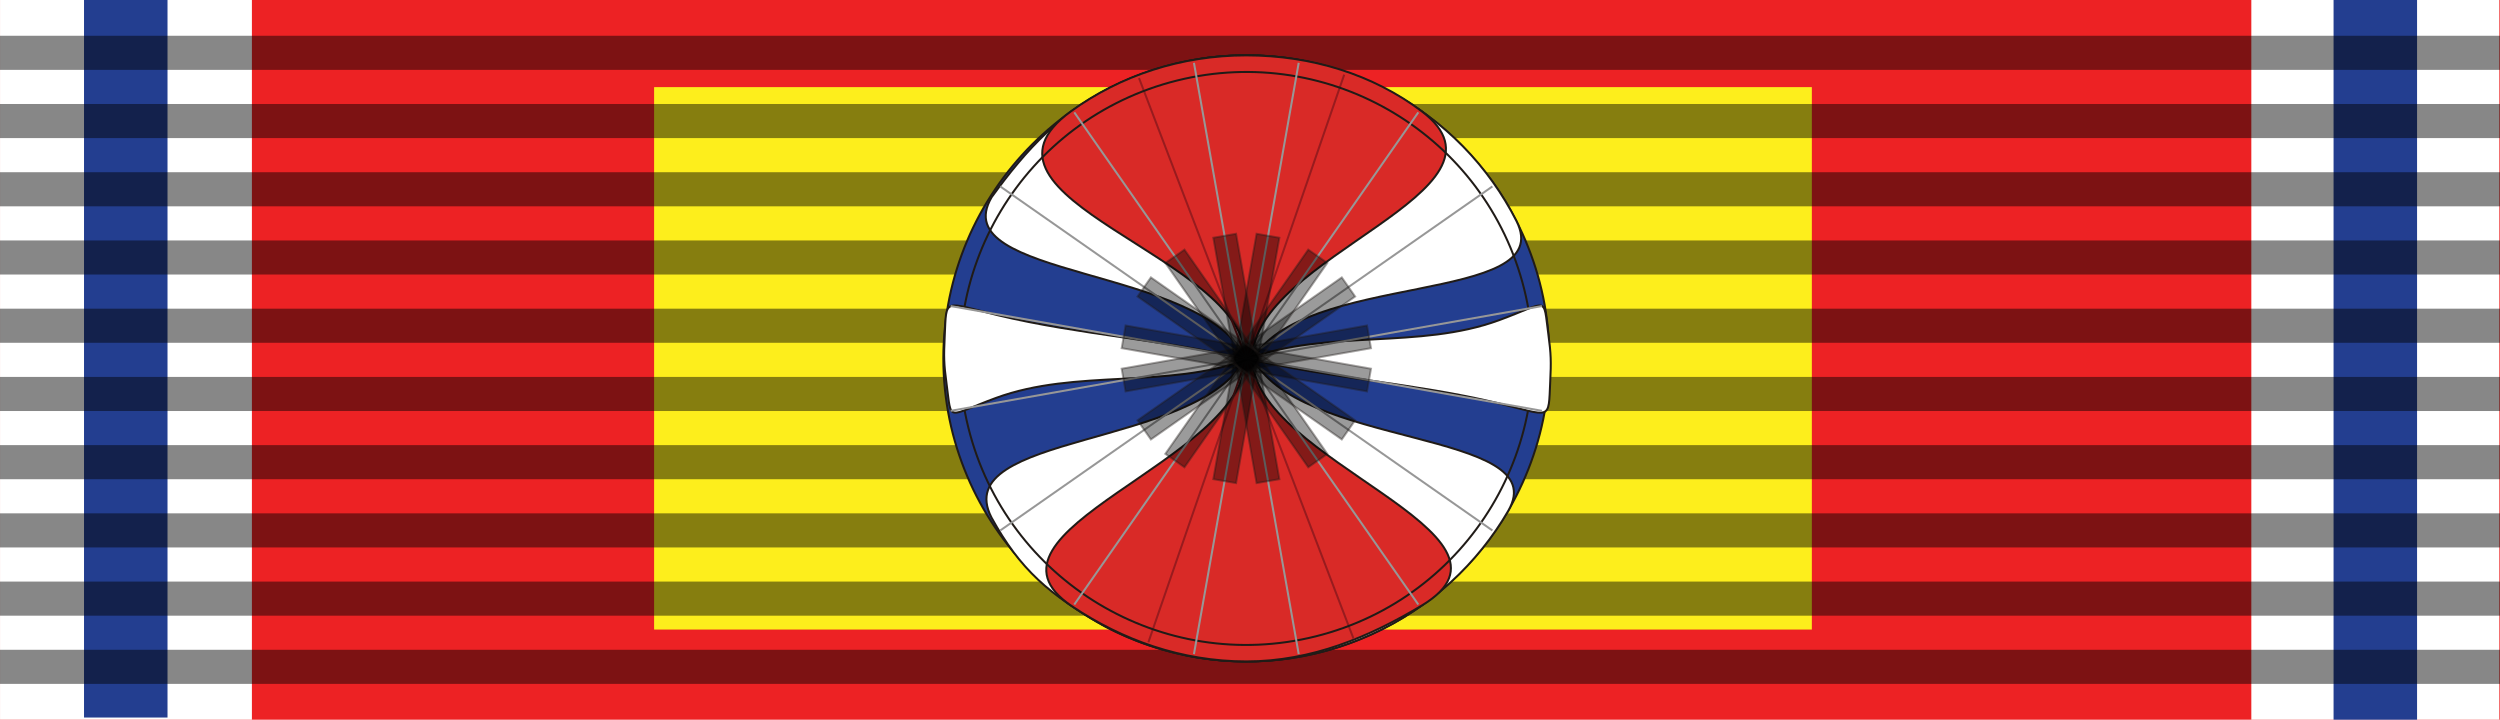 <?xml version="1.0" encoding="UTF-8" standalone="no"?>
<!-- Generator: Adobe Illustrator 12.0.1, SVG Export Plug-In . SVG Version: 6.00 Build 51448)  -->
<svg xmlns:dc="http://purl.org/dc/elements/1.1/" xmlns:cc="http://web.resource.org/cc/" xmlns:rdf="http://www.w3.org/1999/02/22-rdf-syntax-ns#" xmlns:svg="http://www.w3.org/2000/svg" xmlns="http://www.w3.org/2000/svg" xmlns:sodipodi="http://sodipodi.sourceforge.net/DTD/sodipodi-0.dtd" xmlns:inkscape="http://www.inkscape.org/namespaces/inkscape" version="1.1" id="Layer_1" width="93.543" height="26.929" viewBox="0 0 93.543 26.929" overflow="visible" enable-background="new 0 0 93.543 26.929" xml:space="preserve" sodipodi:version="0.32" inkscape:version="0.45.1" sodipodi:docname="St_Olavs_Orden_storkors_stripe.svg" inkscape:output_extension="org.inkscape.output.svg.inkscape" sodipodi:docbase="C:\Documents and Settings\Administrator\My Documents\Téléchargements\royal\SVG"><defs id="defs47"/><sodipodi:namedview inkscape:window-height="749" inkscape:window-width="1024" inkscape:pageshadow="2" inkscape:pageopacity="0.0" guidetolerance="10.0" gridtolerance="10.0" objecttolerance="10.0" borderopacity="1.0" bordercolor="#666666" pagecolor="#ffffff" id="base" inkscape:zoom="14.211226" inkscape:cx="65.964823" inkscape:cy="2.7151306" inkscape:window-x="-4" inkscape:window-y="-4" inkscape:current-layer="__x0023_Layer_x0020_1"/>
<g id="__x0023_Layer_x0020_1">
	<polygon fill="#ED2224" points="0,26.929 93.543,26.929 93.543,0 0,0  " id="polygon4"/>
	<polygon points="0.001,26.929 13.036,26.929 13.036,0 0.001,0 0.001,26.929 " id="polygon6" transform="matrix(0.723,0,0,1,2.767454e-4,0)" style="fill:#ffffff"/>
	<polygon points="4.346,26.929 8.691,26.929 8.691,0 4.346,0 4.346,26.929 " id="polygon8" transform="matrix(0.719,0,0,1,1.893948e-2,-8.0854986e-2)" style="fill:#233e90"/>
	<polygon points="80.509,26.929 93.543,26.929 93.543,0 80.509,0 80.509,26.929 " id="polygon10" transform="matrix(0.712,0,0,1,26.916,0)" style="fill:#ffffff"/>
	<polygon points="84.852,26.929 89.197,26.929 89.197,0 84.852,0 84.852,26.929 " id="polygon12" transform="matrix(0.719,0,0,1,26.307,0)" style="fill:#233e90"/>
	<rect x="24.475" y="3.26" fill="#FDEE1C" width="43.319" height="20.296" id="rect14"/>
	
	<path d="M0,1.338v1.276h93.543V1.338H0z M0,3.891L0,3.891v1.276h93.543V3.891H0z M0,6.444   L0,6.444V7.72h93.543V6.444H0z M0,8.997L0,8.997v1.275h93.543V8.997H0z M0,11.55L0,11.55v1.276h93.543V11.55H0z M0,14.103L0,14.103   v1.276h93.543v-1.276H0z M0,16.655L0,16.655v1.276h93.543v-1.276H0z M0,19.208L0,19.208v1.276h93.543v-1.276H0z M0,21.761L0,21.761   v1.276h93.543v-1.276H0z M0,24.313L0,24.313v1.276h93.543v-1.276H0z" id="path18" fill-opacity="0.471" fill="#010101"/>
	<g id="_138783200">
		<path id="_138784688" fill="#233E90" stroke="#201B17" stroke-width="0.076" d="M46.635,24.749    c6.245,0,11.339-5.094,11.339-11.338S52.88,2.073,46.635,2.073c-6.244,0-11.338,5.094-11.338,11.338S40.391,24.749,46.635,24.749z    "/>
		<path id="_138785744" fill="#FFFFFF" stroke="#201B17" stroke-width="0.076" d="M51.317,23.737    c2.228-1.01,3.971-2.651,5.114-4.616c1.783-3.064-8.011-2.331-9.586-5.806s5.43-10.357,1.949-11.035    c-2.231-0.436-4.614-0.205-6.842,0.805c-2.214,1.004-3.581,2.549-4.847,4.292c-1.802,3.071,7.92,2.558,9.502,6.046    c1.575,3.476-5.612,10.441-2.132,11.119C46.707,24.978,49.09,24.747,51.317,23.737z"/>
		<path id="_138785024" fill="#FFFFFF" stroke="#201B17" stroke-width="0.076" d="M51.901,3.368c2.166,1.136,3.812,2.874,4.84,4.9    c1.604,3.163-8.131,1.868-9.903,5.246c-1.772,3.379,4.826,10.653,1.313,11.131c-2.252,0.306-4.617-0.061-6.784-1.197    c-2.11-1.19-3.198-2.135-4.269-4.084c-1.622-3.17,7.73-2.578,9.51-5.971c1.772-3.378-5.003-10.745-1.489-11.223    C47.37,1.865,49.736,2.231,51.901,3.368L51.901,3.368z"/>
		<path id="_138785888" fill="#D92A27" stroke="#201B17" stroke-width="0.076" d="M46.635,2.072c2.446,0,4.75,0.722,6.563,2.093    c3.957,2.99-6.333,5.43-6.333,9.245s10.824,6.557,6.333,9.247c-1.95,1.168-4.117,2.092-6.563,2.092    c-2.43,0-4.654-0.807-6.528-2.068c-4.144-2.788,6.498-5.44,6.498-9.271c0-3.815-11.023-5.987-6.532-9.245    C41.912,2.829,44.189,2.072,46.635,2.072z"/>
		<path id="_138783944" fill="#981B1E" stroke="#981B1E" stroke-width="0.076" d="M50.297,2.792l-7.327,21.24L50.297,2.792z"/>
		<path id="_138780392" fill="#981B1E" stroke="#981B1E" stroke-width="0.076" d="M42.618,2.92l8.03,20.984L42.618,2.92z"/>
		<path id="_138783272" fill="none" stroke="#201B17" stroke-width="0.076" d="M44.041,3.013    c5.742-1.431,11.561,2.066,12.991,7.809c1.432,5.742-2.064,11.56-7.808,12.99c-5.741,1.432-11.56-2.065-12.99-7.807    C34.803,10.263,38.299,4.444,44.041,3.013"/>
		<path id="_138782216" fill="#989898" stroke="#979797" stroke-width="0.076" d="M48.594,2.351l-3.92,22.124L48.594,2.351z"/>
		<path id="_138784472" fill="#989898" stroke="#979797" stroke-width="0.076" d="M44.674,2.351l3.92,22.124L44.674,2.351z"/>
		<path id="_138783008" fill="#989898" stroke="#979797" stroke-width="0.076" d="M53.069,4.204L40.197,22.62L53.069,4.204z"/>
		<path id="_138780584" fill="#981B1E" stroke="#979797" stroke-width="0.076" d="M55.842,6.976L37.426,19.849L55.842,6.976z"/>
		<path id="_138783128" fill="#1B371B" stroke="#979797" stroke-width="0.076" d="M53.069,22.62L40.197,4.204L53.069,22.62z"/>
		<path id="_138779840" fill="#981B1E" stroke="#979797" stroke-width="0.076" d="M55.842,19.849L37.426,6.976L55.842,19.849z"/>
		<path id="_138780848" fill="#FFFFFF" stroke="#201B17" stroke-width="0.076" d="M37.338,11.795    c3.048,0.736,6.28,0.919,9.329,1.656c-3.003,1.108-6.407,0.341-9.399,1.438c-1.885,0.691-1.651,0.95-1.851-0.532    c-0.102-0.753-0.105-1.01-0.069-1.769C35.418,11.101,35.278,11.298,37.338,11.795z"/>
		<path id="_138784304" fill="#FFFFFF" stroke="#201B17" stroke-width="0.076" d="M56.015,15.077    c-3.048-0.735-6.28-0.919-9.329-1.655c3.002-1.108,6.407-0.341,9.399-1.439c1.885-0.691,1.651-0.95,1.851,0.532    c0.102,0.753,0.104,1.01,0.069,1.769C57.935,15.771,58.074,15.575,56.015,15.077z"/>
		<path id="_138784976" fill="#981B1E" stroke="#979797" stroke-width="0.076" d="M57.695,11.452l-22.124,3.92L57.695,11.452z"/>
		<path id="_138782048" fill="#981B1E" stroke="#979797" stroke-width="0.076" d="M57.695,15.372l-22.124-3.92L57.695,15.372z"/>
		
			<polygon id="_138780944" fill="#010101" fill-opacity="0.392" stroke="#201B17" stroke-width="0.076" stroke-opacity="0.392" points="    47.018,8.747 45.399,17.929 46.25,18.076 47.871,8.896   "/>
		
			<polygon id="_138784112" fill="#010101" fill-opacity="0.392" stroke="#201B17" stroke-width="0.076" stroke-opacity="0.392" points="    46.25,8.747 45.399,8.896 47.018,18.076 47.871,17.929   "/>
		
			<polygon id="_138780296" fill="#010101" fill-opacity="0.392" stroke="#201B17" stroke-width="0.076" stroke-opacity="0.392" points="    42.116,12.178 41.97,13.028 51.15,14.646 51.298,13.796   "/>
		
			<polygon id="_138780320" fill="#010101" fill-opacity="0.392" stroke="#201B17" stroke-width="0.076" stroke-opacity="0.392" points="    51.15,12.178 41.97,13.796 42.116,14.646 51.298,13.028   "/>
		
			<polygon id="_138784616" fill="#010101" fill-opacity="0.392" stroke="#201B17" stroke-width="0.076" stroke-opacity="0.392" points="    50.206,10.38 42.562,15.727 43.063,16.443 50.705,11.095   "/>
		
			<polygon id="_138782144" fill="#010101" fill-opacity="0.392" stroke="#201B17" stroke-width="0.076" stroke-opacity="0.392" points="    48.951,9.341 43.603,16.982 44.319,17.484 49.665,9.839   "/>
		
			<polygon id="_138780560" fill="#010101" fill-opacity="0.392" stroke="#201B17" stroke-width="0.076" stroke-opacity="0.392" points="    44.319,9.341 43.603,9.839 48.951,17.484 49.665,16.982   "/>
		
			<polygon id="_138781928" fill="#010101" fill-opacity="0.392" stroke="#201B17" stroke-width="0.076" stroke-opacity="0.392" points="    43.063,10.38 42.562,11.095 50.206,16.443 50.705,15.727   "/>
	</g>
</g>
</svg>